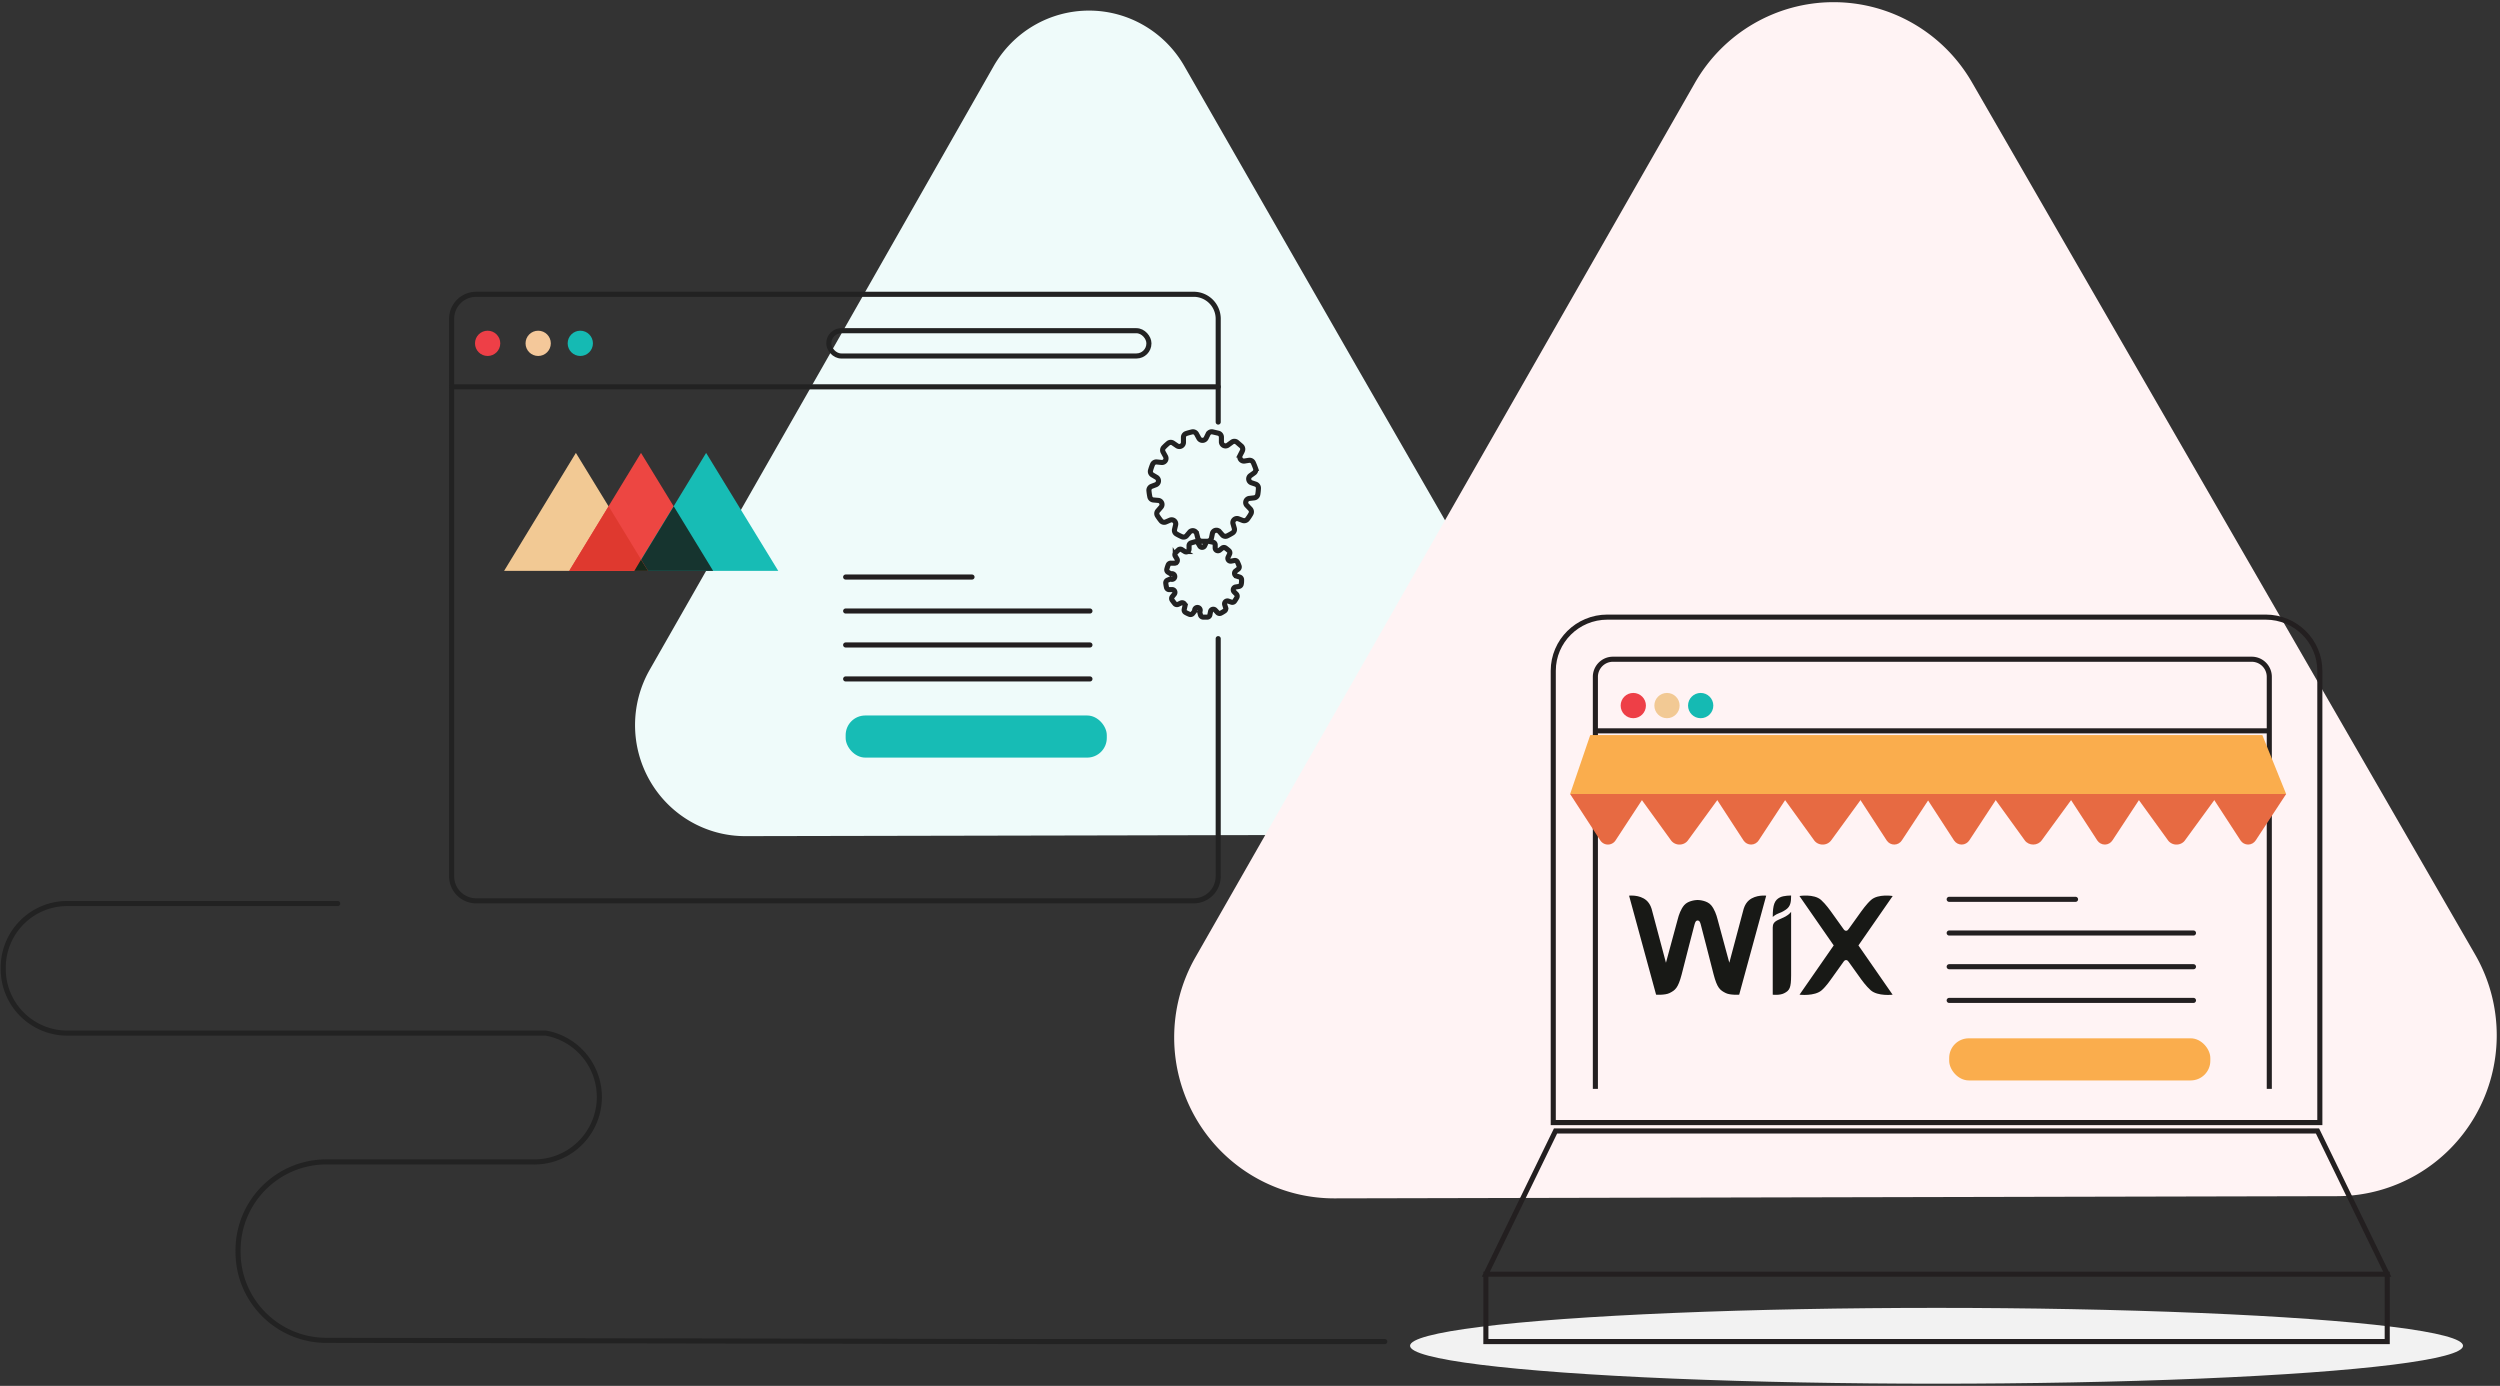 <svg xmlns="http://www.w3.org/2000/svg" width="368" height="204" viewBox="0 0 368 204">
    <rect x="0" y="0" width="368" height="204" fill="#333333" stroke="none"/>
    <g fill="none" fill-rule="evenodd">
        <g transform="translate(.48 .32)">
            <path fill="#EFFBFA" fill-rule="nonzero" d="M173.853 9.41c-2.9-5.065-8.262-8.18-14.06-8.17-5.799.01-11.15 3.146-14.032 8.221L120.49 53.866 95.156 98.27a16.466 16.466 0 0 0 .022 16.33c2.896 5.05 8.24 8.159 14.024 8.159l50.776-.101 50.765-.112c5.792-.009 11.138-3.135 14.023-8.2a16.466 16.466 0 0 0-.037-16.35l-25.483-44.293L173.853 9.41z"/>
            <path fill="#FFF3F4" fill-rule="nonzero" d="M289.796 11.804C285.576 4.483 277.792-.016 269.378 0c-8.414.017-16.18 4.547-20.37 11.885l-36.766 64.352-36.755 64.353a23.812 23.812 0 0 0 .053 23.686c4.222 7.319 12.004 11.818 20.417 11.804l73.792-.162 73.791-.162c8.414-.017 16.179-4.548 20.37-11.885a23.802 23.802 0 0 0-.051-23.685l-37.037-64.191-37.026-64.191z"/>
            <path stroke="#222" stroke-linecap="round" stroke-width=".75" d="M203.36 197.16H154.011l-106.591-.182c-7.176-.083-12.929-5.96-12.856-13.132-.067-7.17 5.682-13.044 12.856-13.133h31.036a9.557 9.557 0 0 0 1.415-18.961H9.309c-5.204-.066-9.37-4.334-9.309-9.536-.061-5.201 4.105-9.47 9.309-9.536h39.92M181.537 84.477l.448.144a.413.413 0 0 1 .295.404c0 .212 0 .424-.048.626a.412.412 0 0 1-.352.356l-.466.077a.42.42 0 0 0-.333.283.427.427 0 0 0 .095.429l.333.337a.427.427 0 0 1 .076.5 6.14 6.14 0 0 1-.333.53.398.398 0 0 1-.476.153l-.448-.154a.416.416 0 0 0-.421.098.427.427 0 0 0-.112.422l.143.462a.416.416 0 0 1-.171.471c-.171.118-.35.224-.534.318a.416.416 0 0 1-.495-.087l-.323-.346a.406.406 0 0 0-.705.212l-.095.471a.402.402 0 0 1-.362.337h-.619a.43.43 0 0 1-.4-.308l-.123-.462a.407.407 0 1 0-.724-.144l-.295.375a.425.425 0 0 1-.485.125 4.292 4.292 0 0 1-.562-.27.415.415 0 0 1-.21-.452l.105-.471a.426.426 0 0 0-.148-.415.415.415 0 0 0-.432-.057l-.429.203a.416.416 0 0 1-.485-.116 9.836 9.836 0 0 1-.381-.5.437.437 0 0 1 0-.5l.304-.376a.417.417 0 0 0 .065-.435.41.41 0 0 0-.36-.248h-.466a.41.41 0 0 1-.381-.327 4.859 4.859 0 0 1-.105-.616.434.434 0 0 1 .257-.443l.438-.183a.415.415 0 1 0 .057-.741l-.409-.25a.416.416 0 0 1-.18-.471c.048-.2.112-.397.19-.587a.41.41 0 0 1 .428-.27h.466a.417.417 0 0 0 .392-.194.427.427 0 0 0 .008-.441l-.247-.404a.427.427 0 0 1 .047-.5c.143-.155.296-.299.448-.443a.415.415 0 0 1 .495 0l.4.26a.415.415 0 0 0 .43.005.424.424 0 0 0 .208-.38v-.453a.433.433 0 0 1 .295-.433l.561-.164a.408.408 0 0 1 .476.193l.229.394a.409.409 0 0 0 .733 0l.19-.413a.418.418 0 0 1 .457-.241l.572.125c.188.036.327.2.333.395v.452a.414.414 0 0 0 .234.37c.142.067.31.047.432-.052l.371-.299a.415.415 0 0 1 .505 0c.165.12.324.249.476.385.142.125.18.331.095.5l-.2.434a.417.417 0 0 0 .037.441.407.407 0 0 0 .41.155l.467-.086a.408.408 0 0 1 .448.23c.089.185.168.375.238.568a.407.407 0 0 1-.143.481l-.381.29a.426.426 0 0 0 .152.72zM183.092 74.109l.475.498a.612.612 0 0 1 .08.72 6.42 6.42 0 0 1-.495.752.605.605 0 0 1-.697.213l-.636-.244a.604.604 0 0 0-.622.12.611.611 0 0 0-.177.612l.192.67a.61.61 0 0 1-.262.68 9.825 9.825 0 0 1-.789.437.604.604 0 0 1-.707-.142l-.455-.518a.604.604 0 0 0-1.01.284l-.142.68a.617.617 0 0 1-.545.478c-.3.015-.6.015-.9 0a.617.617 0 0 1-.566-.457l-.171-.67a.597.597 0 0 0-1.01-.234l-.445.528a.604.604 0 0 1-.708.173 8.432 8.432 0 0 1-.798-.407.61.61 0 0 1-.293-.66l.161-.68a.611.611 0 0 0-.197-.6.604.604 0 0 0-.621-.1l-.637.274a.594.594 0 0 1-.697-.183 7.412 7.412 0 0 1-.525-.731.601.601 0 0 1 .05-.721l.455-.528a.601.601 0 0 0-.404-1.016l-.687-.06a.587.587 0 0 1-.536-.488 8.65 8.65 0 0 1-.131-.894.62.62 0 0 1 .384-.62l.636-.243a.609.609 0 0 0 .111-1.076l-.636-.376a.59.59 0 0 1-.253-.68c.081-.29.179-.575.293-.853a.606.606 0 0 1 .627-.366l.687.071a.595.595 0 0 0 .567-.265.602.602 0 0 0 .019-.628l-.334-.61a.591.591 0 0 1 .091-.72c.207-.216.427-.42.657-.61a.604.604 0 0 1 .728 0l.566.386c.189.125.432.134.63.023a.61.61 0 0 0 .31-.55v-.691a.589.589 0 0 1 .404-.59c.293-.1.576-.172.869-.243a.605.605 0 0 1 .657.315l.333.609a.606.606 0 0 0 1.071 0l.283-.589a.605.605 0 0 1 .677-.335l.829.193a.599.599 0 0 1 .465.589v.65a.61.61 0 0 0 .348.575c.22.104.48.065.662-.098l.526-.386a.594.594 0 0 1 .747 0l.647.559c.212.184.27.49.141.74l-.293.58a.612.612 0 0 0 .03.621c.121.187.335.291.557.272l.687-.111a.606.606 0 0 1 .636.345c.122.274.233.548.334.832a.59.59 0 0 1-.223.691l-.565.406a.6.6 0 0 0 .151 1.016l.657.223a.6.6 0 0 1 .404.6c-.01.299-.04.597-.09.893a.608.608 0 0 1-.516.518l-.687.08a.611.611 0 0 0-.374 1.066z"/>
            <path stroke="#222" stroke-linecap="round" stroke-width=".75" d="M178.84 93.689v34.985a3.607 3.607 0 0 1-3.616 3.606H69.606A3.606 3.606 0 0 1 66 128.674V46.606A3.606 3.606 0 0 1 69.606 43h105.618a3.605 3.605 0 0 1 3.616 3.606v15.2"/>
            <circle cx="71.3" cy="50.22" r="1.86" fill="#EE3F47" fill-rule="nonzero"/>
            <circle cx="78.74" cy="50.22" r="1.86" fill="#F4C89A" fill-rule="nonzero"/>
            <circle cx="84.94" cy="50.22" r="1.86" fill="#15BAB3" fill-rule="nonzero"/>
            <circle cx="78.74" cy="50.22" r="1.86"/>
            <circle cx="84.94" cy="50.22" r="1.86"/>
            <rect width="47.12" height="3.72" x="121.52" y="48.36" stroke="#222" stroke-linecap="round" stroke-width=".75" rx="1.84"/>
            <path stroke="#222" stroke-linecap="round" stroke-width=".75" d="M66 56.62h112.84"/>
            <ellipse cx="284.58" cy="197.78" fill="#F2F2F2" fill-rule="nonzero" rx="77.5" ry="5.58"/>
            <path stroke="#231F20" stroke-width=".75" d="M236.124 90.52h96.912c4.398 0 7.964 3.536 7.964 7.897v66.503H228.16V98.417c0-4.361 3.566-7.897 7.964-7.897zM340.656 166.16H228.493l-10.253 21.08h132.68zM218.24 187.24h132.68v9.92H218.24z"/>
            <path stroke="#231F20" stroke-width=".75" d="M234.36 159.96V99.316c0-1.43 1.149-2.59 2.57-2.596h94.06a2.588 2.588 0 0 1 2.57 2.596v60.644"/>
            <path stroke="#231F20" stroke-linecap="round" stroke-width=".75" d="M286.44 132.06h18.6M286.44 137.02h35.96M286.44 141.98h35.96M286.44 146.94h35.96"/>
            <rect width="38.44" height="6.2" x="286.44" y="152.52" fill="#FAAD4D" fill-rule="nonzero" rx="2.89"/>
            <path stroke="#231F20" stroke-width=".75" d="M234.36 107.26h99.2"/>
            <circle cx="239.94" cy="103.54" r="1.86" fill="#EE3F47" fill-rule="nonzero"/>
            <circle cx="244.9" cy="103.54" r="1.86" fill="#F2C994" fill-rule="nonzero"/>
            <circle cx="249.86" cy="103.54" r="1.86" fill="#15BAB3" fill-rule="nonzero"/>
            <path fill="#FAAD4D" fill-rule="nonzero" d="M336.04 116.56h-105.4l2.965-8.68h98.93z"/>
            <g fill="#E76A42" fill-rule="nonzero">
                <path d="M258.41 123.369l4.47-6.809h-11.16l4.45 6.841c.254.38.677.605 1.128.599.45-.007.868-.243 1.112-.631z"/>
                <path d="M247.986 123.38l4.974-6.82h-12.4l4.94 6.83a1.53 1.53 0 0 0 1.246.61c.5-.002.966-.235 1.24-.62z"/>
                <path d="M237.334 123.38l4.466-6.82h-11.16l4.445 6.831c.253.383.676.611 1.127.609a1.346 1.346 0 0 0 1.122-.62zM269.078 123.37l4.962-6.81h-12.4l4.94 6.842c.284.38.756.604 1.258.598a1.538 1.538 0 0 0 1.24-.63z"/>
                <path d="M279.484 123.369l4.476-6.809H272.8l4.445 6.841c.254.38.678.605 1.128.599.45-.007.867-.243 1.11-.631z"/>
                <path d="M289.41 123.37l4.47-6.81h-11.16l4.439 6.842c.257.38.682.604 1.134.598.452-.007.87-.243 1.117-.63z"/>
                <path d="M300.066 123.369l4.974-6.809h-12.4l4.94 6.841c.281.38.752.605 1.252.599.5-.007.964-.243 1.234-.631z"/>
                <path d="M310.484 123.369l4.476-6.809H303.8l4.445 6.841c.254.38.678.605 1.128.599.45-.007.867-.243 1.11-.631z"/>
                <path d="M321.146 123.38l4.974-6.82h-12.4l4.94 6.83a1.53 1.53 0 0 0 1.246.61c.5-.002.966-.235 1.24-.62z"/>
                <path d="M331.564 123.38l4.476-6.82h-11.16l4.445 6.83c.25.383.672.612 1.122.61.45-.002.87-.235 1.117-.62z"/>
            </g>
            <g fill-rule="nonzero">
                <path fill="#F2C994" d="M73.723 83.713L84.29 66.347 94.91 83.713z"/>
                <path fill="#ED4642" d="M83.308 83.713l10.568-17.366 10.618 17.366z"/>
                <path fill="#17BCB5" d="M92.894 83.713l10.567-17.366 10.619 17.366z"/>
                <path fill="#16342F" d="M92.894 83.713h11.6l-5.8-9.506z"/>
                <path fill="#DF392F" d="M83.308 83.713H94.91l-5.8-9.506z"/>
                <path fill="#15291B" d="M92.894 83.713h2.015l-1.033-1.654z"/>
            </g>
            <path stroke="#231F20" stroke-linecap="round" stroke-width=".75" d="M124 84.62h18.6M124 89.62h35.96M124 94.62h35.96M124 99.62h35.96"/>
            <rect width="38.44" height="6.2" x="124" y="105" fill="#17BCB5" fill-rule="nonzero" rx="2.89"/>
        </g>
        <g fill="#181916">
            <path d="M262.002 132.099c-.769.39-1.055 1.05-1.055 2.872 0 0 .39-.365.967-.567.42-.149.78-.373.989-.521.65-.462.75-1.056.75-2.056 0 0-1.06-.028-1.65.272M257.442 132.526c-.627.536-.81 1.39-.81 1.39l-2.077 7.798-1.727-6.382c-.168-.679-.471-1.517-.95-2.085-.612-.722-1.854-.768-1.986-.768-.133 0-1.375.046-1.986.768-.48.568-.783 1.406-.95 2.085l-1.728 6.382-2.076-7.798s-.183-.854-.81-1.39c-1.017-.87-2.542-.683-2.542-.683l3.976 14.574s1.312.091 1.968-.233c.862-.426 1.272-.755 1.794-2.737.465-1.768 1.765-6.961 1.887-7.331.06-.183.136-.62.467-.62.338 0 .408.437.467.62.12.37 1.421 5.563 1.887 7.33.521 1.983.932 2.312 1.794 2.738.656.324 1.968.233 1.968.233l3.976-14.574s-1.525-.186-2.542.683M263.652 134.222s-.25.373-.817.68c-.364.198-.714.332-1.089.507-.629.292-.799.618-.799 1.115v9.893s1.003.123 1.66-.202c.844-.417 1.038-.82 1.046-2.632v-8.833h-.001v-.528M273.562 139.165l5.045-7.274s-2.13-.351-3.183.58c-.675.594-1.43 1.665-1.43 1.665l-1.856 2.594c-.09.135-.208.281-.396.281-.188 0-.306-.146-.396-.281l-1.856-2.594s-.754-1.07-1.429-1.666c-1.054-.93-3.183-.579-3.183-.579l5.045 7.274-5.032 7.252s2.217.271 3.272-.659c.674-.595 1.327-1.563 1.327-1.563l1.856-2.594c.09-.135.208-.282.396-.282.188 0 .306.147.396.282l1.857 2.594s.691.968 1.365 1.563c1.055.93 3.234.66 3.234.66l-5.032-7.253"/>
        </g>
        <g>
            <path d="M-2-22h372v248H-2z"/>
        </g>
    </g>
</svg>
